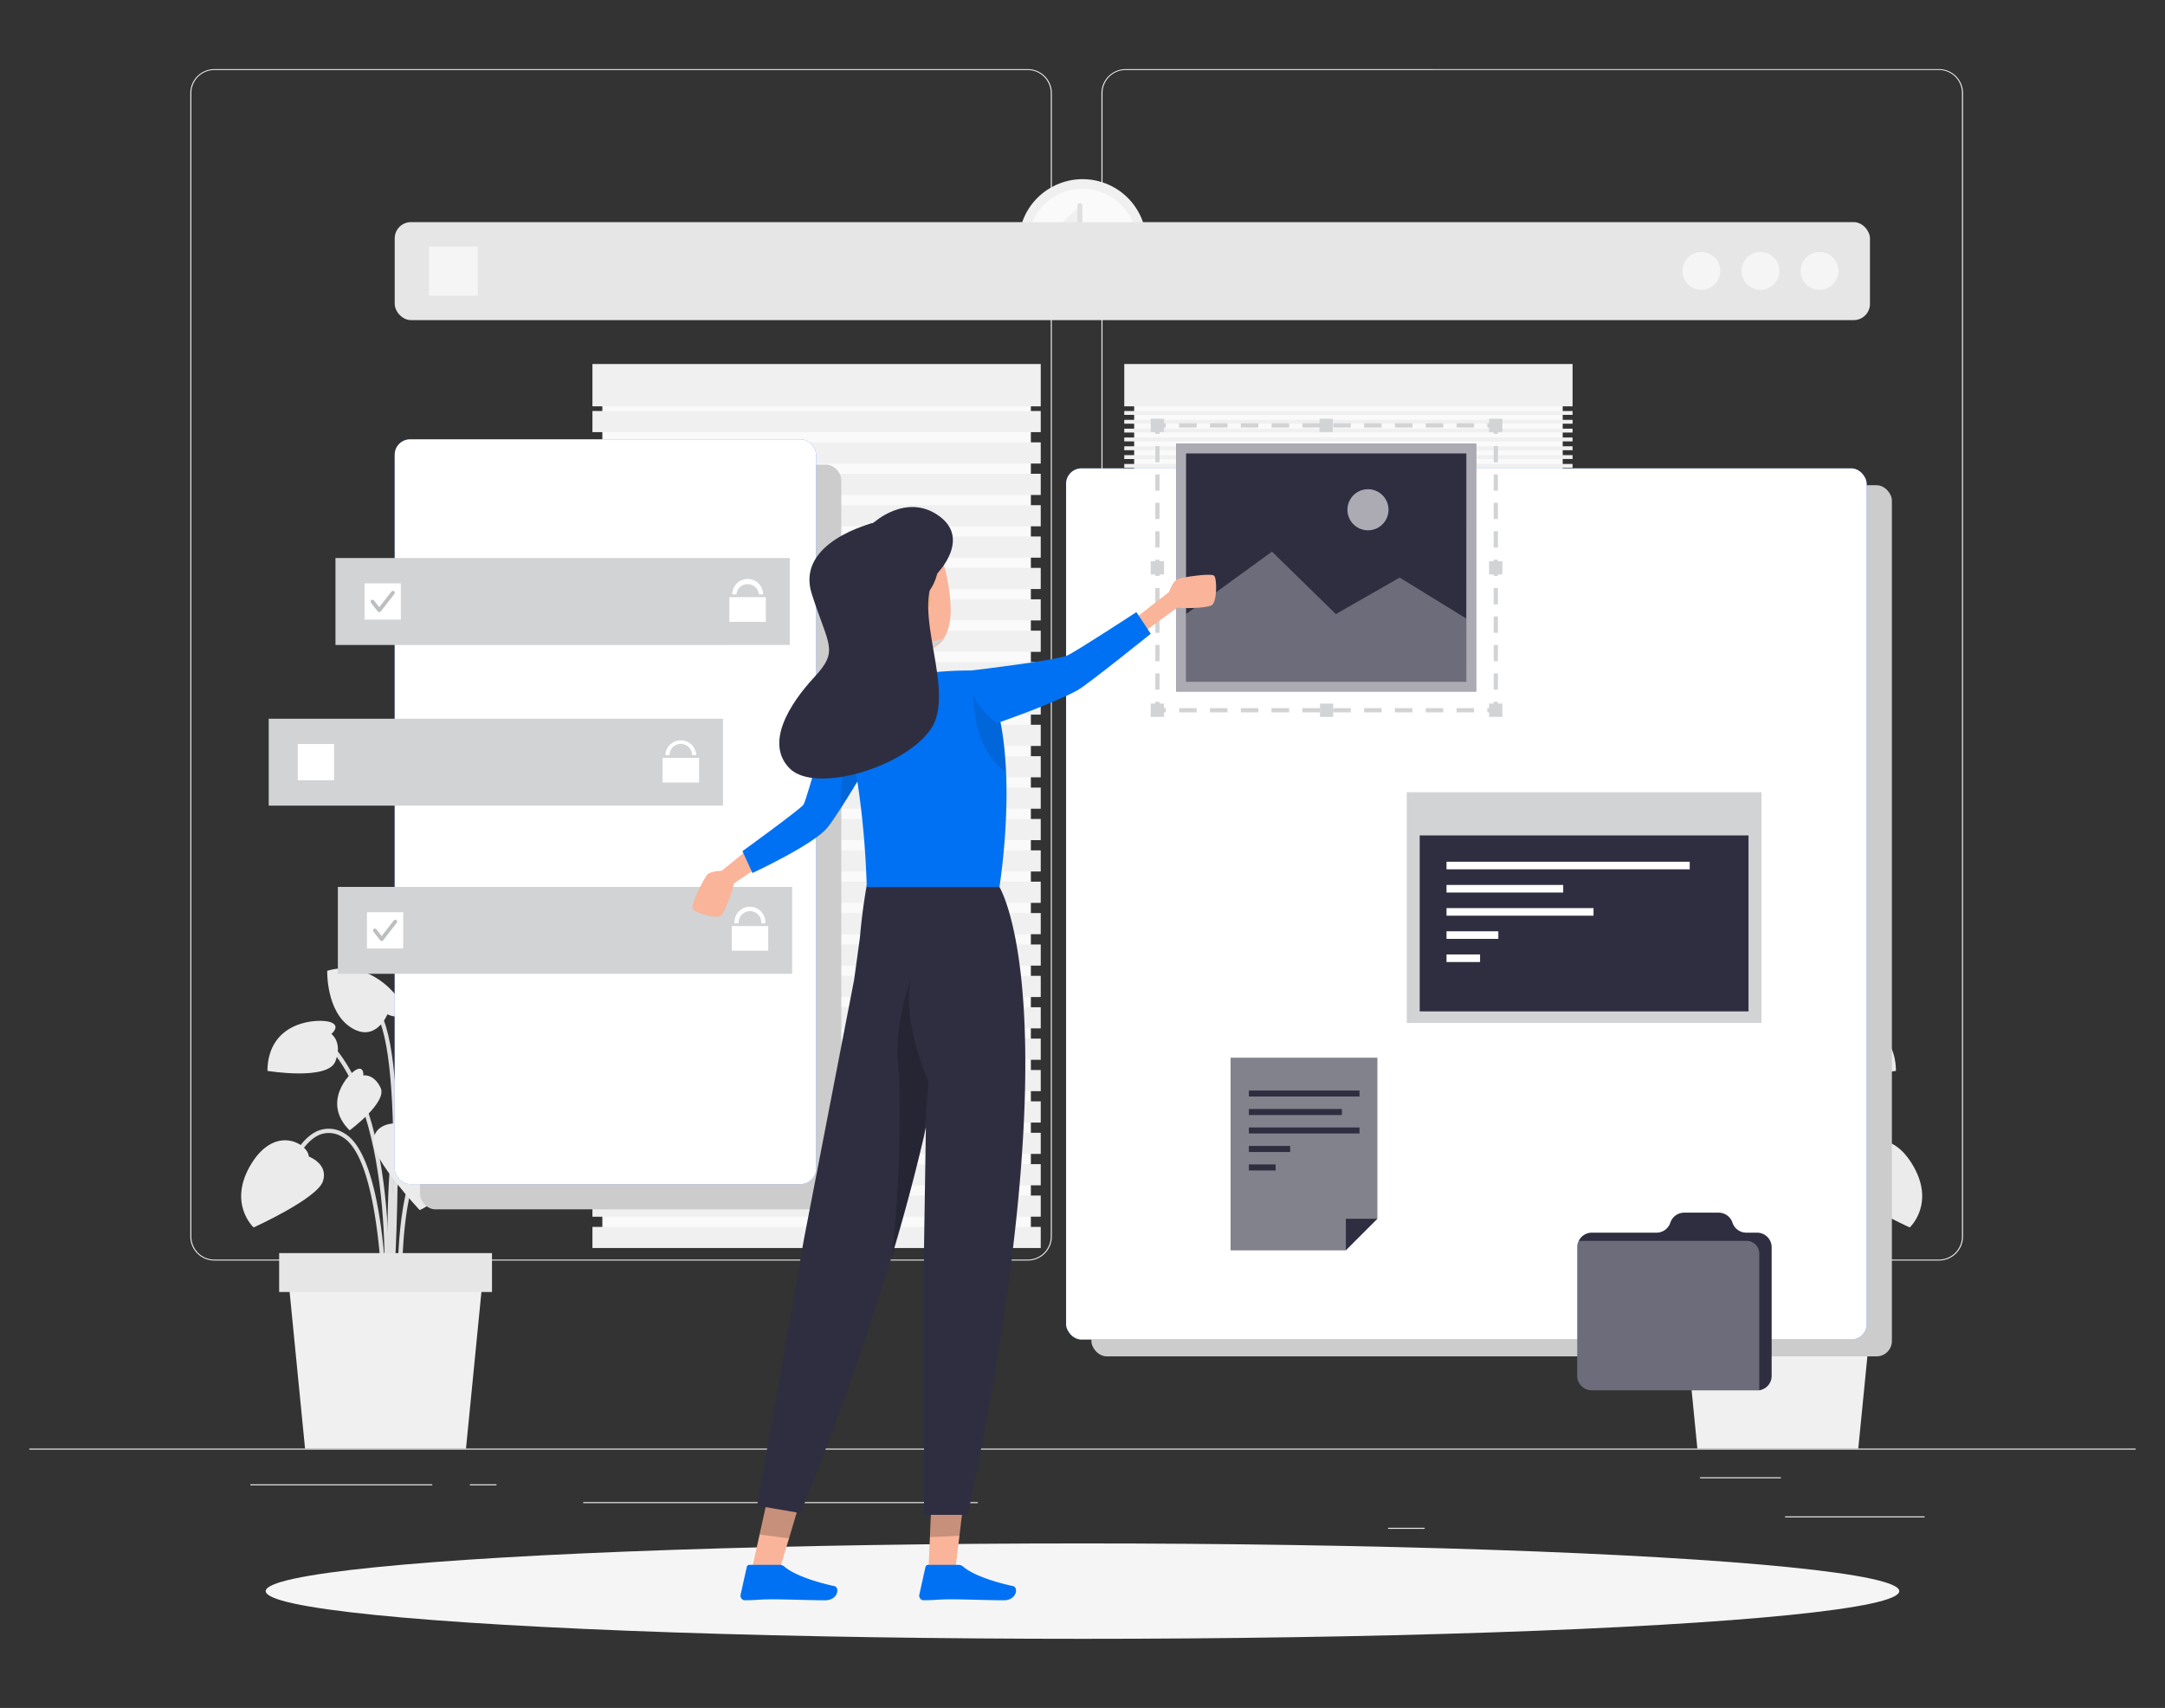 <?xml version="1.0" encoding="UTF-8"?>
<svg xmlns="http://www.w3.org/2000/svg" data-name="Layer 1" width="865.76" height="682.89" viewBox="0 0 865.76 682.89">
  <rect x="0" y="0" width="865.76" height="682.89" fill="#333333" stroke="none"/>
  <defs>
    <clipPath id="a">
      <path data-name="SVGID" d="m296.9 340.32 4 8.74s24.65-11.45 30-18.19c1.36-1.69 3.25-4.5 5.29-7.65 3.37-5.21 7.14-11.47 9.77-15.87 2-3.28 3.27-5.53 3.27-5.53l-14-22c-3 2.35-12.38 39.95-14 42s-24.33 18.5-24.33 18.5Z" fill="none"></path>
    </clipPath>
    <clipPath id="b">
      <path data-name="SVGID" d="M399.65 354.69s9.8-59.72-7-86.49c0 0-33.69-2.09-57.27 11.57 0 0 9.77 26.59 11.23 74.92Z" fill="none"></path>
    </clipPath>
  </defs>
  <g data-name="freepik--background-complete--inject-16">
    <path fill="#ebebeb" d="M11.73 579.18h842.29v.42H11.73zm702.11 27.1h55.79v.42h-55.79zm-158.77 4.58h14.64v.42h-14.64zm124.76-20.21h32.33v.42h-32.33zm-579.72 2.83h72.76v.42h-72.76zm87.77 0h10.66v.42h-10.66zm45.33 7.11h157.81v.42H233.21zM411 504H85.71a9.62 9.62 0 0 1-9.61-9.62V37.18a9.62 9.62 0 0 1 9.61-9.54H411a9.62 9.62 0 0 1 9.62 9.62v457.16A9.62 9.62 0 0 1 411 504ZM85.71 28a9.2 9.2 0 0 0-9.19 9.2v457.22a9.2 9.2 0 0 0 9.19 9.2H411a9.21 9.21 0 0 0 9.2-9.2V37.18A9.21 9.21 0 0 0 411 28Zm689.67 476h-325.3a9.64 9.64 0 0 1-9.62-9.62V37.18a9.65 9.65 0 0 1 9.62-9.54h325.3a9.62 9.62 0 0 1 9.62 9.54v457.24a9.62 9.62 0 0 1-9.62 9.58ZM450.08 28a9.22 9.22 0 0 0-9.2 9.2v457.22a9.22 9.22 0 0 0 9.2 9.2h325.3a9.21 9.21 0 0 0 9.19-9.2V37.18a9.21 9.21 0 0 0-9.19-9.2Z"></path>
    <path d="M155.56 517.57c0-.67 2.28-66.84 13-77.31 10.46-10.1 22.48-.38 23 0l1.08-1.29c-.14-.1-13.7-11.17-25.27 0-11.25 10.93-13.48 75.7-13.48 78.45Z" fill="#e0e0e0"></path>
    <path d="M154.66 530.56c0-.78 7.34-79.43-21.38-112.4l-1.28 1.11c28.25 32.42 21 110.34 21 111.19Z" fill="#e0e0e0"></path>
    <path d="m155.72 522.25 1.68-.11c0-.9-5.61-89.42 15.45-108.8l-1.13-1.24c-21.72 19.9-16.26 106.46-16 110.15Z" fill="#e0e0e0"></path>
    <path d="M153 522.2h1.69c0-2.44-.7-59.78-17-69.07a11.56 11.56 0 0 0-10.53-1c-9.86 4.07-14.74 21.61-14.94 22.35l1.68.46c0-.19 4.87-17.49 13.95-21.25a10 10 0 0 1 9.06.93c15.37 8.76 16.09 66.99 16.09 67.58Zm6.3.04 1.69-.1c0-.44-2.46-45.32 9.65-61.12 2.93-3.81 6.18-5.66 9.55-5.49 7.94.55 14.59 12.16 14.66 12.28l1.47-.83c-.29-.52-7.16-12.51-16-13.14-3.94-.28-7.63 1.69-10.93 6.08-12.58 16.38-10.19 60.45-10.09 62.32Z" fill="#e0e0e0"></path>
    <path d="M156.61 528.33c.32-4.34 7.92-106.8-5.44-124.84l-1.35 1c13 17.56 5.19 122.68 5.05 123.74Z" fill="#e0e0e0"></path>
    <path d="M123.49 462.42s8 2.94 5.63 9.92-27.7 18.43-27.7 18.43-10.61-9.72-.87-25.52 22.72-7.82 22.94-2.83Zm34.8-13.28s-8.42-.35-9 7 18.53 27.68 18.53 27.68 13.48-4.88 10.63-23.23-18.02-15.96-20.16-11.45Zm7.23-35.14s-5.68-.61-5.22-4.08 22.1-12.36 34.87 2c0 0-8.17 14.05-20 14.23S165.52 414 165.52 414Zm-10.6-8.44s5.16 2.48 6.61-.69-12.21-22.2-30.68-16.73c0 0-.49 16.26 9.45 22.66s14.62-5.24 14.62-5.24Z" fill="#ebebeb"></path>
    <path d="M181.88 459.6s-3.93-3.16.32-4.7 25-1.11 25.27 19.48c0 0-24.19 4-27.19-3.83s1.6-10.95 1.6-10.95Zm-49.38-46.19s3.93-3.17-.3-4.71-25-1.1-25.27 19.47c0 0 24.21 4 27.19-3.81s-1.62-10.95-1.62-10.95ZM145.29 430s.35-3.84-2.76-2.34-13.94 13.21-2.72 24.29c0 0 15.17-11.2 12.4-17s-6.92-4.95-6.92-4.95Zm40.08 5.51s-2.36-3.06 1.07-3.45 18.84 3.72 15.25 19.1c0 0-18.75-1.41-19.56-7.8s3.24-7.85 3.24-7.85Z" fill="#ebebeb"></path>
    <path fill="#f0f0f0" d="M121.99 579.24h64.35l6.94-70.45h-78.23l6.94 70.45z"></path>
    <path fill="#e6e6e6" d="M111.63 501.03h85.11v15.55h-85.11z"></path>
    <path d="M709.53 517.57c0-.67-2.26-66.84-13-77.31-10.46-10.1-22.49-.38-23 0l-1.1-1.29c.15-.1 13.7-11.17 25.27 0 11.25 10.93 13.48 75.7 13.48 78.45Z" fill="#e0e0e0"></path>
    <path d="M710.45 530.56c0-.78-7.34-79.43 21.38-112.4l1.26 1.11c-28.25 32.42-21 110.34-21 111.19Z" fill="#e0e0e0"></path>
    <path d="m709.39 522.25-1.68-.11c0-.9 5.62-89.42-15.45-108.8l1.14-1.24c21.67 19.9 16.24 106.46 15.99 110.15Z" fill="#e0e0e0"></path>
    <path d="M712.14 522.2h-1.69c0-2.44.69-59.78 17-69.07a11.6 11.6 0 0 1 10.55-1c9.85 4.07 14.74 21.61 14.94 22.35l-1.68.46c0-.19-4.87-17.49-14-21.25a10 10 0 0 0-9.07.93c-15.38 8.76-16.05 66.99-16.05 67.58Zm-6.35.04-1.69-.1c0-.44 2.46-45.32-9.65-61.12-2.93-3.84-6.13-5.66-9.49-5.43-7.93.56-14.58 12.17-14.65 12.28l-1.47-.82c.29-.52 7.16-12.52 16-13.14 3.94-.29 7.63 1.68 10.93 6.08 12.51 16.31 10.13 60.38 10.02 62.25Z" fill="#e0e0e0"></path>
    <path d="M708.45 528.33c-.34-4.34-7.92-106.8 5.44-124.84l1.35 1c-13 17.56-5.19 122.68-5.06 123.74Z" fill="#e0e0e0"></path>
    <path d="M741.62 462.42s-8 2.94-5.63 9.92 27.69 18.43 27.69 18.43 10.62-9.72.86-25.52-22.72-7.82-22.92-2.83Zm-34.82-13.28s8.52-.35 9 7-18.53 27.68-18.53 27.68-13.48-4.88-10.61-23.23 18.01-15.96 20.14-11.45ZM699.59 414s5.67-.61 5.22-4.08-22.1-12.36-34.87 2c0 0 8.17 14.05 20 14.23s9.65-12.15 9.65-12.15Zm10.58-8.44s-5.14 2.48-6.59-.69 12.21-22.2 30.67-16.73c0 0 .49 16.26-9.45 22.66s-14.63-5.24-14.63-5.24Z" fill="#ebebeb"></path>
    <path d="M683.26 459.6s3.93-3.16-.32-4.7-25-1.11-25.27 19.48c0 0 24.19 4 27.19-3.83s-1.6-10.95-1.6-10.95Zm49.34-46.19s-3.92-3.17.31-4.71 25-1.1 25.27 19.47c0 0-24.21 4-27.19-3.81s1.61-10.95 1.61-10.95ZM719.8 430s-.34-3.84 2.76-2.34 14 13.21 2.73 24.29c0 0-15.16-11.2-12.4-17s6.91-4.95 6.91-4.95Zm-40.06 5.51s2.36-3.06-1.08-3.45-18.83 3.72-15.16 19.1c0 0 18.75-1.41 19.56-7.8s-3.32-7.85-3.32-7.85Z" fill="#ebebeb"></path>
    <path fill="#f0f0f0" d="M743.1 579.24h-64.34l-6.94-70.45h78.24l-6.96 70.45z"></path>
    <path fill="#e6e6e6" d="M668.39 501.01h85.11v15.55h-85.11z"></path>
    <path fill="#fafafa" d="M240.87 150.23h171.36V494.8H240.87z"></path>
    <path fill="#f0f0f0" d="M236.91 145.55h179.27v16.91H236.91zm0 18.78h179.27v8.46H236.91zm0 12.55h179.27v8.46H236.91zm0 12.55h179.27v8.46H236.91zm0 12.55h179.27v8.46H236.91zm0 12.53h179.27v8.46H236.91zm0 12.55h179.27v8.46H236.91zm0 12.55h179.27v8.46H236.91zm0 12.55h179.27v8.46H236.91zm0 12.55h179.27v8.46H236.91zm0 12.55h179.27v8.46H236.91zm0 12.54h179.27v8.46H236.91zm0 12.55h179.27v8.46H236.91zm0 12.55h179.27v8.46H236.91zm0 12.55h179.27v8.46H236.91zm0 12.55h179.27v8.46H236.91zm0 12.53h179.27v8.46H236.91zm0 12.55h179.27v8.46H236.91zm0 12.55h179.27v8.46H236.91zm0 12.55h179.27v8.46H236.91zm0 12.55h179.27v8.46H236.91zm0 12.55h179.27v8.46H236.91zm0 12.54h179.27v8.46H236.91zm0 12.55h179.27v8.46H236.91zm0 12.55h179.27v8.46H236.91zm0 12.55h179.27v8.46H236.91zm0 12.55h179.27v8.46H236.91zm0 12.53h179.27v8.46H236.91z"></path>
    <path fill="#fafafa" d="M453.54 150.23H624.9V494.8H453.54z"></path>
    <path fill="#f0f0f0" d="M449.58 145.55h179.27v16.91H449.58zm0 18.78h179.27v1.55H449.58zm0 3.54h179.27v1.55H449.58zm0 3.52h179.27v1.55H449.58zm0 3.53h179.27v1.55H449.58zm0 3.53h179.27V180H449.58zm0 3.53h179.27v1.55H449.58zm0 3.52h179.27v1.55H449.58zm0 3.54h179.27v1.55H449.58zm0 3.54h179.27v1.55H449.58zm0 3.52h179.27v1.55H449.58zm0 3.54h179.27v1.55H449.58zm0 3.52h179.27v1.55H449.58zm0 3.54h179.27v1.55H449.58zm0 3.52h179.27v1.55H449.58zm0 3.53h179.27v1.55H449.58zm0 3.54h179.27v1.55H449.58zm0 3.52h179.27v1.55H449.58zm0 3.54h179.27v1.55H449.58z"></path>
    <circle cx="432.9" cy="97.19" r="25.56" transform="rotate(-71.56 432.917 97.18)" fill="#f0f0f0"></circle>
    <circle cx="432.9" cy="97.19" r="21.73" transform="rotate(-80.78 432.901 97.195)" fill="#fafafa"></circle>
    <path fill="#f0f0f0" stroke="#e0e0e0" stroke-linecap="round" stroke-linejoin="round" stroke-width="2" d="M431.85 82.27v15.2l-10.05-5.7"></path>
  </g>
  <g data-name="freepik--Shadow--inject-16">
    <ellipse data-name="freepik--path--inject-16" cx="432.88" cy="636.18" rx="326.62" ry="19.07" fill="#f5f5f5"></ellipse>
  </g>
  <rect x="436.44" y="194.01" width="320.11" height="348.31" rx="6.15" fill="#ccc"></rect>
  <rect x="426.33" y="187.27" width="320.11" height="348.31" rx="6.15" fill="#407bff"></rect>
  <rect x="426.33" y="187.27" width="320.11" height="348.31" rx="6.15" fill="#fff"></rect>
  <rect x="167.95" y="185.77" width="168.49" height="297.77" rx="6.15" fill="#ccc"></rect>
  <rect x="157.84" y="175.67" width="168.49" height="297.77" rx="6.15" fill="#407bff"></rect>
  <rect x="157.84" y="175.67" width="168.49" height="297.77" rx="6.15" fill="#fff"></rect>
  <rect x="157.84" y="88.81" width="589.94" height="39.18" rx="6.49" fill="#e6e6e6"></rect>
  <path d="M687.91 108.4a7.56 7.56 0 1 1-7.56-7.65 7.56 7.56 0 0 1 7.56 7.65Zm23.65 0a7.56 7.56 0 1 1-7.56-7.65 7.55 7.55 0 0 1 7.56 7.65Zm23.64 0a7.57 7.57 0 1 1-7.51-7.65 7.56 7.56 0 0 1 7.51 7.65Zm-563.61-9.84h19.44v19.66h-19.44z" fill="#fff" opacity=".6" style="isolation:isolate"></path>
  <path fill="#d1d3d4" d="M134.15 223.12h181.67v34.75H134.15z"></path>
  <path fill="#fff" d="M145.79 233.25h14.5v14.5h-14.5z"></path>
  <path fill="none" stroke="#bcbec0" stroke-linecap="round" stroke-linejoin="round" stroke-width="1.5" d="m148.96 240.54 2.71 3.47 5.46-7.02"></path>
  <path d="M306.25 248.64h-14.59v-9.87h14.59ZM299 231.48a6.19 6.19 0 0 0-6.2 6.18h1.68a4.52 4.52 0 0 1 9 0h1.68a6.2 6.2 0 0 0-6.16-6.18Z" fill="#fff"></path>
  <path fill="#d1d3d4" d="M107.45 287.37h181.67v34.75H107.45z"></path>
  <path fill="#fff" d="M119.09 297.48h14.5v14.5h-14.5zm145.87 5.54h14.59v9.85h-14.59zm13.48-1.08h-1.69a4.5 4.5 0 0 0-9 0h-1.69a6.19 6.19 0 0 1 12.37 0Z"></path>
  <path fill="#d1d3d4" d="M135.1 354.62h181.67v34.75H135.1z"></path>
  <path fill="#fff" d="M146.74 364.74h14.5v14.5h-14.5z"></path>
  <path fill="none" stroke="#bcbec0" stroke-linecap="round" stroke-linejoin="round" stroke-width="1.5" d="m149.91 372.02 2.71 3.49 5.45-7.03"></path>
  <path fill="#fff" d="M292.61 370.27h14.59v9.85h-14.59zm13.47-1.06h-1.68a4.51 4.51 0 1 0-9-.55 2.53 2.53 0 0 0 0 .55h-1.7a6.2 6.2 0 1 1 12.38-.65c.01.22.01.44 0 .65Z"></path>
  <path fill="#d1d3d4" d="M562.54 316.75H704.4v92.26H562.54z"></path>
  <path fill="#2f2e41" data-secondary="true" d="M567.73 334.03h131.48v70.35H567.73z"></path>
  <path fill="#fff" d="M578.45 344.55h97.25v3.03h-97.25zm0 9.28h46.66v3.03h-46.66zm0 9.26h58.78v3.03h-58.78zm0 9.27h20.72v3.03h-20.72zm0 9.26h13.41v3.03h-13.41z"></path>
  <path d="M708.46 498.69v51.44a5.79 5.79 0 0 1-5 5.75 6.31 6.31 0 0 1-.87 0h-66.04a5.81 5.81 0 0 1-5.81-5.81v-51.38a5.49 5.49 0 0 1 .59-2.55 5.79 5.79 0 0 1 5.22-3.28h25.91a5.84 5.84 0 0 0 5.49-4 5.83 5.83 0 0 1 5.54-4h13.76a5.82 5.82 0 0 1 5.55 4 5.83 5.83 0 0 0 5.54 4h4.23a5.82 5.82 0 0 1 5.89 5.76Z" fill="#2f2e41" data-secondary="true"></path>
  <path d="M703.51 501.11v54.77h-67a5.81 5.81 0 0 1-5.81-5.81v-51.38a5.49 5.49 0 0 1 .59-2.55h67.21a5.06 5.06 0 0 1 5.01 4.97Z" fill="#fff" opacity=".3" style="isolation:isolate"></path>
  <path fill="#2f2e41" data-secondary="true" d="M550.75 422.96v64.34l-12.56 12.57H492.1v-76.91h58.65z"></path>
  <path fill="#fff" opacity=".4" style="isolation:isolate" d="M550.75 422.96v64.34l-12.56 12.57H492.1v-76.91h58.65z"></path>
  <path fill="#2f2e41" data-secondary="true" d="M550.75 487.3h-12.56v12.57l12.56-12.57zm-51.34-51.28h44.24v2.41h-44.24zm0 7.39h37.21v2.41h-37.21zm0 7.38h44.24v2.41h-44.24zm0 7.4h16.51v2.41h-16.51zm0 7.39h10.7v2.41h-10.7zM470.36 177.4h119.93v99.09H470.36z"></path>
  <path d="M470.36 177.4v99.09h119.93V177.4Zm116 95.18H474.29v-91.27h112.09Z" fill="#fff" opacity=".6" style="isolation:isolate"></path>
  <path fill="#fff" opacity=".3" style="isolation:isolate" d="m474.29 245.53 34.36-24.97 25.54 24.97 25.54-14.59 26.65 16.4v25.24H474.29v-27.05z"></path>
  <path d="M555.25 203.83a8.21 8.21 0 1 1-8.2-8.22 8.21 8.21 0 0 1 8.2 8.22Z" fill="#fff" opacity=".6" style="isolation:isolate"></path>
  <path fill="#d1d3d4" d="M527.67 167.43h5.31v5.31h-5.31zm71.3 117.38h-4.22v-1.68h2.53v-2.53h1.69v4.21zm-9.51.02h-7v-1.69h7Zm-12.32 0h-7v-1.69h7Zm-12.33 0h-7v-1.69h7Zm-12.32 0h-7v-1.69h7Zm-12.33 0h-7v-1.69h7Zm-12.33 0h-7v-1.69h7Zm-12.32 0h-7.05v-1.69h7.05Zm-12.33 0h-7v-1.69h7Zm-12.33 0h-7v-1.69h7Zm-12.32 0h-7v-1.69h7Zm-12.33-.02h-4.21v-4.21h1.69v2.53h2.52v1.68zm-2.52-9.08H462v-6.49h1.69Zm0-11.36H462v-6.5h1.69Zm0-11.37H462v-6.49h1.69Zm0-11.36H462v-6.5h1.69Zm0-11.37H462v-6.49h1.69Zm0-11.36H462v-6.49h1.69Zm0-11.37H462v-6.49h1.69Zm0-11.36H462v-6.49h1.69Zm0-11.36H462v-6.5h1.69Zm0-11.36h-1.69v-4.21h4.21v1.68h-2.52v2.53z"></path>
  <path d="M589.47 170.93h-7v-1.68h7Zm-12.32 0h-7v-1.68h7Zm-12.33 0h-7v-1.68h7Zm-12.33 0h-7v-1.68h7Zm-12.32 0h-7v-1.68h7Zm-12.33 0h-7v-1.68h7Zm-12.32 0h-7v-1.68h7Zm-12.33 0h-7v-1.68h7Zm-12.33 0h-7v-1.68h7Zm-12.32 0h-7.05v-1.68h7.05Zm120.43 2.53h-1.69v-2.53h-2.53v-1.68h4.22v4.21zm.03 102.28h-1.69v-6.5H599Zm0-11.37h-1.69v-6.49H599Zm0-11.37h-1.69v-6.5H599Zm0-11.37h-1.69v-6.49H599Zm0-11.36h-1.69v-6.5H599Zm0-11.37h-1.69v-6.49H599Zm0-11.36h-1.69v-6.49H599Zm0-11.36h-1.69v-6.5H599Zm0-11.37h-1.69v-6.49H599Z" fill="#d1d3d4"></path>
  <path fill="#d1d3d4" d="M595.46 167.43h5.31v5.31h-5.31zm0 113.89h5.31v5.31h-5.31zm-135.29 0h5.31v5.31h-5.31zm0-113.89h5.31v5.31h-5.31zm67.66 113.89h5.31v5.31h-5.31zm67.63-56.94h5.31v5.31h-5.31zm-135.29 0h5.31v5.31h-5.31z"></path>
  <path d="m306.54 333.6-17.93 14.55s-4.38.09-5.76 1.53-6.74 12.22-5.91 13.68 9.58 4.37 11.45 2.63 5.06-11.69 5.06-12.75l22.91-15.37Z" fill="#f9b499"></path>
  <path d="m296.9 340.32 4 8.74s24.65-11.45 30-18.19c1.36-1.69 3.25-4.5 5.29-7.65 3.37-5.21 7.14-11.47 9.77-15.87 2-3.28 3.27-5.53 3.27-5.53l-14-22c-3 2.35-12.38 39.95-14 42s-24.33 18.5-24.33 18.5Z" fill="#0071f2" data-primary="true"></path>
  <g clip-path="url(#a)">
    <path d="M336.19 323.15c3.37-5.2 7.14-11.47 9.77-15.87l-6.49-16s-3.47 18.36-3.28 31.87Z" opacity=".1" style="isolation:isolate"></path>
  </g>
  <path d="m449.81 250.43 17.66-13.71s1.43-4.15 3.23-5.06 13.66-2.61 14.83-1.45 1.21 10.48-1 11.79-12.68 1.29-13.67.9L451.55 257ZM300.69 627.36l10.56 1.87 4.35-14.43 3.94-13.24-12.18-4.26-3.53 15.9-3.14 14.16z" fill="#f9b499"></path>
  <path opacity=".2" style="isolation:isolate" d="m303.76 613.54 11.79 1.55 3.98-13.37-12.18-4.35-3.59 16.17z"></path>
  <path fill="#f9b499" d="M371.28 627.61h10.74l1.76-14.41 1.6-13.44-12.76-1.94-.7 15.81-.64 13.98z"></path>
  <path opacity=".2" style="isolation:isolate" d="m371.92 614.57 11.86-.52 1.6-13.87-12.76-2.15-.7 16.54z"></path>
  <path d="m302.76 602 17.39 3c17.54-43.69 30-80.18 38.74-110.45 4.76-16.35 8.51-30.87 11.36-43.8l-.74 47.59v107.35H387c43-203.83 12.56-251.22 12.56-251.22l-51.38-8.59a229.75 229.75 0 0 0-4.29 28.84l-2.33 17-20.08 103.77Z" fill="#2f2e41" data-secondary="true"></path>
  <path d="M356.62 502.58c.81-2.73 1.69-5.39 2.43-8 4.31-14.85 7.17-28.17 10.54-40.15l1.69-22s-11-24.21-6.89-41.24c-.37 1-7.65 19.52-4.79 38.07a539.66 539.66 0 0 1-2.98 73.32Z" opacity=".2" style="isolation:isolate"></path>
  <path d="M355.14 257.64a2.46 2.46 0 0 0 .45.25 18.52 18.52 0 0 0 7 2.36c7.18.71 11.8-.86 14.49-4.41 3.74-5.29 3.72-13.8 1.8-23.82a38.06 38.06 0 0 0-3.74-11.49v-.19a2.34 2.34 0 0 0-.23-.4 13.9 13.9 0 0 0-11.22-7.1 27.83 27.83 0 0 0-6.05.12c-19.75 2.34-19.1 35.36-2.5 44.68Z" fill="#f9b499"></path>
  <path d="M355.59 257.89a18.13 18.13 0 0 0 7 2.09c7.18.71 11.79-1.1 14.45-4.7a19.81 19.81 0 0 1-12.61.61 10.25 10.25 0 0 0-8.84 2Z" fill="#d1d3d4"></path>
  <path d="M354.11 274c-1.77 5.49 5.29 8.51 5.29 8.51 12.42-3.93 15.25-10.11 15.25-10.11-9.44-6.16-5.06-20.53-5.06-20.53l-2.12.79-14.47 1.39s3.2 7.95 3.55 9.72c1.74 9.38-2.44 10.23-2.44 10.23Z" fill="#ebb376"></path>
  <path d="M375.15 220.39s2.88 13.66-9.43 21.29c0 0-3.74 15.07-12 16.35-11.23 1.68-23.24-13-21.48-29.86 2.31-21.83 34.18-27.72 42.91-7.78Z" fill="#263238"></path>
  <path d="M371.83 236.85c-.28-2.16-2.49-5.54-5.78-4.62s-4.19 9.76 4.57 10.55c1.25.12 1.8-1.43 1.21-5.93Z" fill="#ebb376"></path>
  <path d="M383.15 625.67h-12a1.07 1.07 0 0 0-1.07.86l-2.46 11.1a1.85 1.85 0 0 0 1.41 2.19 1.34 1.34 0 0 0 .4 0c4.91 0 5.31-.37 11.46-.37 3.79 0 15.24.39 20.48.39s5.92-5.17 3.78-5.65c-9.62-2.1-16.85-5.05-19.93-7.76a3.07 3.07 0 0 0-2.07-.76Zm-71.47 0h-12a1.09 1.09 0 0 0-1.06.86l-2.46 11.1a1.84 1.84 0 0 0 1.4 2.19 1.34 1.34 0 0 0 .4 0c4.92 0 5.31-.37 11.47-.37 3.79 0 15.16.39 20.47.39s5.93-5.17 3.79-5.65c-9.62-2.1-16.85-5.05-19.95-7.76a3 3 0 0 0-2.06-.76Zm87.97-270.98s9.8-59.72-7-86.49c0 0-33.69-2.09-57.27 11.57 0 0 9.77 26.59 11.23 74.92Z" fill="#0071f2" data-primary="true"></path>
  <g clip-path="url(#b)">
    <path d="M402.71 309c.73-8.11-1.68-15.91-2-22.78a66.67 66.67 0 0 1-11.09-12.62s-3.06 24.18 13.09 35.4Z" opacity=".1" style="isolation:isolate"></path>
  </g>
  <path d="M388.43 268.08s33.33-3.91 38.35-6c3.14-1.32 27.65-17.34 27.65-17.34l5.74 8.65s-25.06 20.2-29.31 22.61c-9.94 5.46-32.28 13.17-32.28 13.17s-13.49-9.51-10.15-21.09Z" fill="#0071f2" data-primary="true"></path>
  <path d="M374.65 229.44s13.86-13.87.79-23.2-26.21 2.85-26.21 2.85-31.27 7.55-24.62 28.35 11 22.56 1.1 33.22-20 26.52-9.89 36.62 45.48-.28 56.25-15.53-8.26-48.01 2.58-62.31Z" fill="#2f2e41" data-secondary="true"></path>
</svg>
